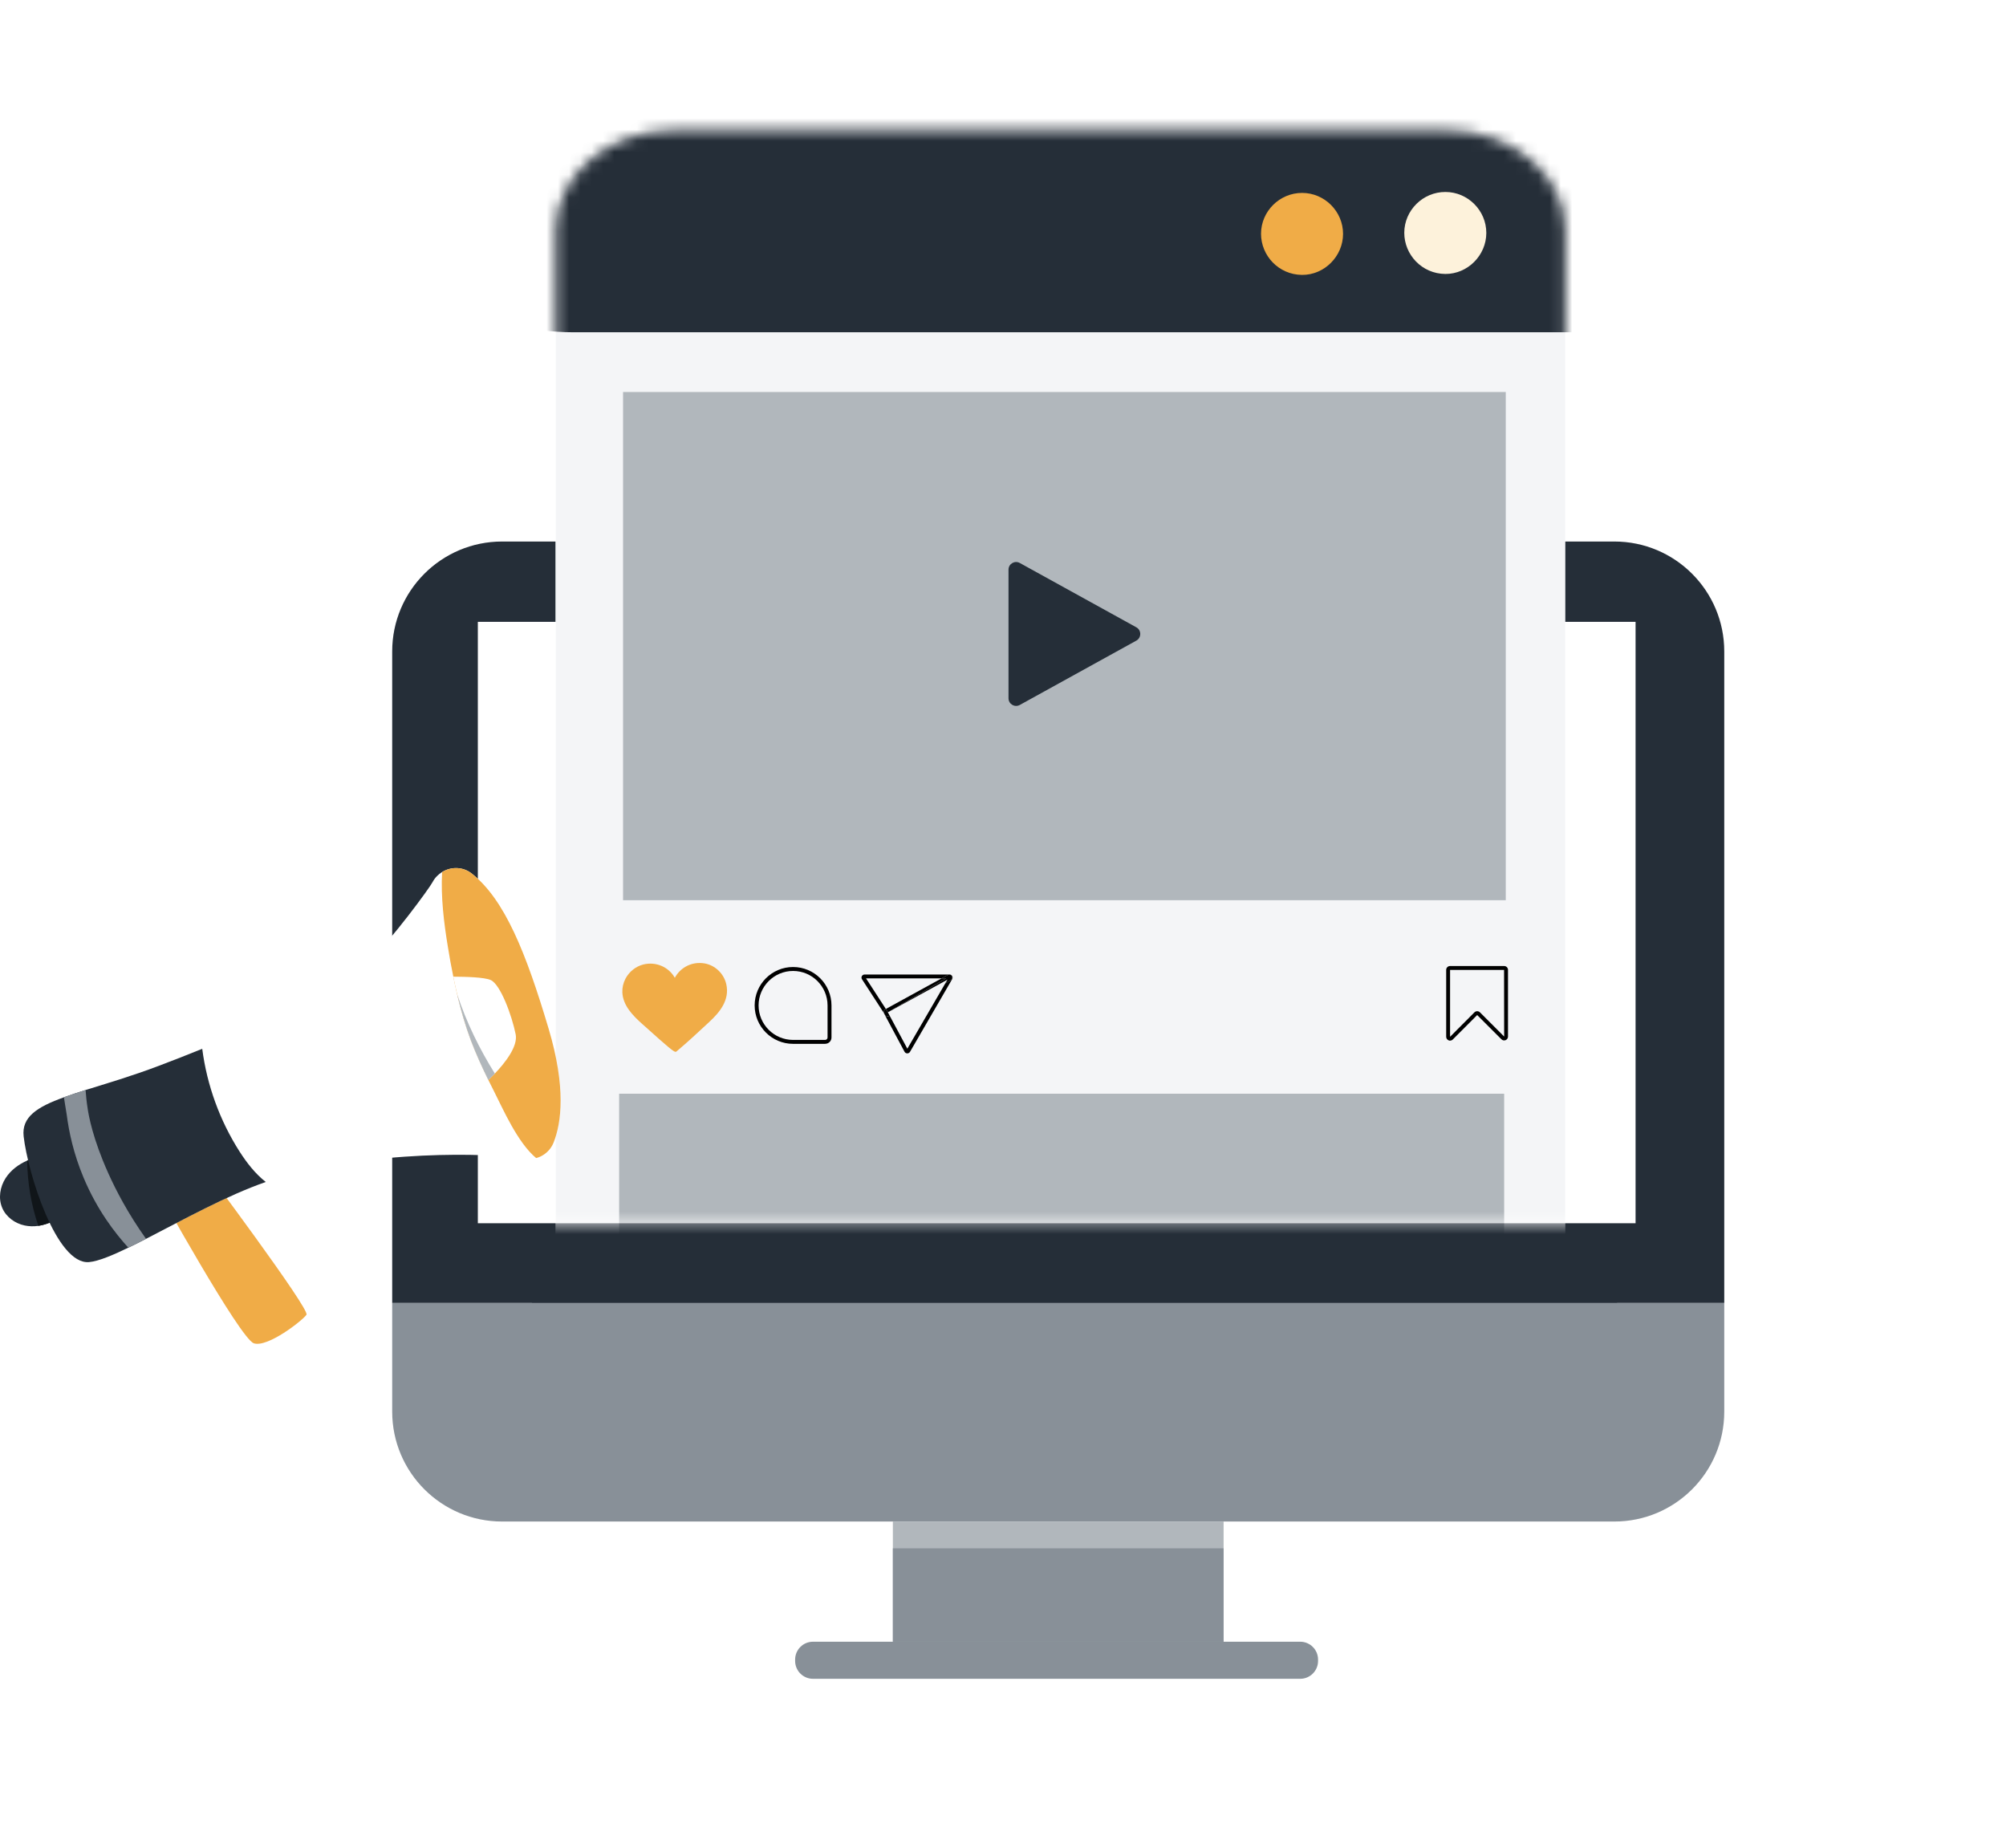 <?xml version="1.0" encoding="UTF-8"?> <svg xmlns="http://www.w3.org/2000/svg" width="178" height="164" viewBox="0 0 178 164" fill="none"><g style="mix-blend-mode:darken" filter="url(#filter0_f_48_432)"><rect x="47.201" y="64.193" width="96.29" height="65.137" fill="#252E38" fill-opacity="0.5"></rect></g><path d="M153 82.922V57.804C153 52.414 148.63 48.049 143.245 48.049H44.556C39.166 48.049 34.801 52.418 34.801 57.804V115.616H153V82.918V82.922Z" fill="#252E38"></path><path d="M145.13 55.176H42.401V108.539H145.13V55.176Z" fill="white"></path><path d="M34.801 125.251C34.801 130.641 39.17 135.006 44.556 135.006H143.245C148.634 135.006 153 130.641 153 125.251V115.619H34.801V125.251Z" fill="#889098"></path><path d="M108.575 135.007H79.227V145.675H108.575V135.007Z" fill="#B1B7BC"></path><path d="M108.575 137.384H79.227V145.67H108.575V137.384Z" fill="#889098"></path><path d="M115.373 145.67H72.138C71.264 145.67 70.555 146.379 70.555 147.254V147.377C70.555 148.251 71.264 148.96 72.138 148.96H115.373C116.247 148.96 116.956 148.251 116.956 147.377V147.254C116.956 146.379 116.247 145.67 115.373 145.67Z" fill="#889098"></path><mask id="mask0_48_432" style="mask-type:luminance" maskUnits="userSpaceOnUse" x="34" y="0" width="119" height="109"><path d="M153 0H34.801V108.523H153V0Z" fill="white"></path></mask><g mask="url(#mask0_48_432)"><path d="M128.374 14.077H59.787C53.993 14.077 49.298 17.951 49.298 22.733V110.286C49.298 115.064 53.993 118.941 59.787 118.941H128.378C134.172 118.941 138.867 115.068 138.867 110.286V22.733C138.867 17.954 134.172 14.077 128.378 14.077H128.374Z" fill="white"></path><path d="M128.393 11.56H59.807C54.012 11.56 49.317 15.541 49.317 20.45V110.377C49.317 115.286 54.012 119.266 59.807 119.266H128.397C134.191 119.266 138.886 115.286 138.886 110.377V20.45C138.886 15.541 134.191 11.56 128.397 11.56H128.393Z" fill="#F4F5F7"></path><mask id="mask1_48_432" style="mask-type:luminance" maskUnits="userSpaceOnUse" x="49" y="11" width="90" height="109"><path d="M128.393 11.56H59.807C54.012 11.56 49.317 15.541 49.317 20.45V110.377C49.317 115.286 54.012 119.266 59.807 119.266H128.397C134.191 119.266 138.886 115.286 138.886 110.377V20.45C138.886 15.541 134.191 11.56 128.397 11.56H128.393Z" fill="white"></path></mask><g mask="url(#mask1_48_432)"><path d="M140.438 -78.223H50.873C43.308 -78.223 37.173 -74.242 37.173 -69.333V20.593C37.173 25.503 43.304 29.483 50.873 29.483H140.442C148.006 29.483 154.142 25.503 154.142 20.593V-69.333C154.142 -74.242 148.01 -78.223 140.442 -78.223H140.438Z" fill="#252E38"></path></g><path d="M131.886 20.669C131.886 22.649 130.235 24.32 128.251 24.308C126.155 24.292 124.603 22.582 124.607 20.653C124.611 18.665 126.258 17.03 128.255 17.034C130.247 17.034 131.89 18.677 131.886 20.669Z" fill="#FDF2DB"></path><path d="M119.174 20.753C119.174 22.733 117.523 24.404 115.539 24.392C113.443 24.376 111.892 22.665 111.896 20.737C111.899 18.748 113.546 17.113 115.543 17.117C117.535 17.117 119.178 18.76 119.174 20.753Z" fill="#F0AC47"></path><path d="M133.612 34.781H55.286V79.877H133.612V34.781Z" fill="#B1B7BC"></path><path d="M133.47 97.046H54.938V109.663H133.47V97.046Z" fill="#B1B7BC"></path><path d="M89.488 50.541V61.959C89.488 62.475 90.04 62.8 90.492 62.55L100.831 56.843C101.295 56.585 101.295 55.915 100.831 55.661L90.492 49.954C90.04 49.704 89.488 50.029 89.488 50.545V50.541Z" fill="#252E38"></path></g><path d="M59.954 93.331C59.783 93.331 59.331 92.966 57.124 90.978L56.993 90.863C56.164 90.121 55.271 89.228 55.223 88.045C55.208 87.628 55.303 87.219 55.505 86.831C55.831 86.216 56.418 85.747 57.077 85.581C58.188 85.303 59.323 85.783 59.879 86.759C60.395 85.807 61.438 85.295 62.526 85.485C63.454 85.648 64.224 86.382 64.443 87.315C64.776 88.743 63.831 89.847 62.966 90.648L62.784 90.819C61.899 91.641 60.982 92.494 60.041 93.284C60.014 93.308 59.986 93.331 59.946 93.331H59.954Z" fill="#F0AC47"></path><path d="M78.551 89.557L78.606 89.525L76.848 86.814H83.552L84.119 86.501C84.159 86.481 84.198 86.473 84.242 86.469C84.234 86.469 84.226 86.469 84.218 86.469H76.717C76.618 86.469 76.527 86.525 76.475 86.612C76.428 86.699 76.432 86.807 76.487 86.89L78.436 89.894C78.384 89.767 78.428 89.624 78.551 89.557Z" fill="black"></path><path d="M84.453 86.549C84.394 86.49 84.318 86.466 84.239 86.47C84.354 86.478 84.449 86.553 84.481 86.668C84.513 86.787 84.461 86.914 84.354 86.978L83.878 87.255L80.512 93.05L78.945 90.125L78.909 90.145C78.865 90.168 78.818 90.18 78.77 90.18C78.679 90.18 78.591 90.137 78.54 90.057L78.433 89.891C78.433 89.891 78.433 89.91 78.441 89.918L80.262 93.32C80.31 93.411 80.401 93.466 80.504 93.466H80.508C80.607 93.466 80.699 93.415 80.746 93.332L84.493 86.874C84.552 86.767 84.536 86.636 84.449 86.549H84.453Z" fill="black"></path><path d="M78.797 89.811L83.948 86.811H83.551L78.606 89.525L78.797 89.811Z" fill="black"></path><path d="M78.773 90.184C78.82 90.184 78.868 90.172 78.912 90.148L78.947 90.128L78.785 89.823L84.075 86.922L83.88 87.255L84.357 86.977C84.464 86.914 84.515 86.791 84.484 86.668C84.452 86.553 84.357 86.477 84.242 86.469C84.202 86.469 84.158 86.477 84.118 86.501L83.551 86.814H83.948L78.793 89.815L78.606 89.525L78.55 89.557C78.427 89.624 78.384 89.767 78.435 89.894L78.543 90.061C78.594 90.14 78.681 90.184 78.773 90.184Z" fill="black"></path><path d="M73.218 92.621H70.372C68.495 92.621 66.963 91.094 66.963 89.212C66.963 87.331 68.491 85.803 70.372 85.803C72.253 85.803 73.781 87.331 73.781 89.212V92.058C73.781 92.367 73.531 92.617 73.222 92.617L73.218 92.621ZM70.372 86.153C68.685 86.153 67.312 87.526 67.312 89.212C67.312 90.899 68.685 92.272 70.372 92.272H73.218C73.337 92.272 73.432 92.177 73.432 92.058V89.212C73.432 87.526 72.059 86.153 70.372 86.153Z" fill="black"></path><path d="M128.667 92.336C128.624 92.336 128.58 92.328 128.537 92.308C128.41 92.256 128.326 92.129 128.326 91.99V86.057C128.326 85.867 128.481 85.716 128.667 85.716H133.47C133.66 85.716 133.811 85.871 133.811 86.057V91.974C133.811 92.113 133.728 92.236 133.601 92.292C133.47 92.344 133.327 92.316 133.227 92.216L131.076 90.066L128.914 92.232C128.846 92.3 128.759 92.332 128.671 92.332L128.667 92.336ZM128.671 86.061V91.994L130.834 89.823C130.898 89.76 130.985 89.724 131.076 89.724C131.168 89.724 131.255 89.76 131.319 89.823L133.47 91.974L133.462 86.061H128.667H128.671Z" fill="black"></path><path d="M17.872 103.287C17.872 103.287 27.522 116.166 27.195 116.657C26.866 117.148 23.748 119.601 22.521 119.19C21.293 118.778 13.898 105.411 13.898 105.411L17.874 103.287H17.872Z" fill="#F0AC47"></path><path d="M48.679 91.273C46.676 84.55 44.796 79.836 41.869 77.516C41.078 76.884 40.023 76.884 39.228 77.375C39.066 77.475 38.913 77.596 38.775 77.736C38.62 77.891 38.483 78.077 38.374 78.287C38.117 78.781 34.842 83.285 32.51 85.569C30.289 87.741 26.977 89.176 20.354 92.045C19.183 92.553 17.942 93.061 17.942 93.061C16.665 93.583 15.38 94.086 14.11 94.565C6.904 97.287 1.729 97.606 2.092 100.828C2.455 104.051 4.993 112.247 7.898 111.985C10.508 111.751 17.782 106.879 23.576 104.876C24.464 104.568 25.141 104.404 25.424 104.326C34.919 101.75 45.14 102.517 46.277 102.766C46.34 102.781 46.954 102.902 47.571 102.756C47.789 102.706 47.999 102.614 48.188 102.493C48.604 102.236 48.935 101.849 49.127 101.365C49.816 99.614 50.232 96.491 48.679 91.278V91.273Z" fill="white"></path><path d="M39.748 84.052C39.89 84.925 40.043 85.799 40.224 86.66C40.611 88.597 41.105 90.504 41.792 92.34C42.247 93.532 42.774 94.691 43.333 95.828C43.5 96.174 43.672 96.515 43.848 96.856C44.617 98.366 45.926 101.392 47.574 102.754C47.791 102.703 48.002 102.611 48.19 102.49C48.606 102.234 48.938 101.847 49.129 101.363C49.818 99.612 50.234 96.489 48.681 91.275C46.678 84.553 44.799 79.838 41.872 77.518C41.081 76.887 40.026 76.887 39.23 77.378C39.109 79.591 39.385 81.853 39.748 84.055V84.052Z" fill="#F0AC47"></path><path d="M0.196 107.174C0.537 107.982 1.33 108.558 2.189 108.737C2.586 108.822 3 108.829 3.401 108.771C3.863 108.703 4.32 108.551 4.737 108.34C4.417 106.272 3.435 104.813 2.659 102.875C2.574 102.909 2.496 102.943 2.412 102.977C1.647 103.316 0.951 103.831 0.498 104.535C-0.002 105.309 -0.167 106.325 0.196 107.174Z" fill="#252E38"></path><path d="M3.402 108.771C3.864 108.703 4.321 108.551 4.737 108.34C4.418 106.272 3.435 104.813 2.659 102.875C2.574 102.909 2.497 102.943 2.412 102.977C2.434 104.944 2.765 106.911 3.402 108.771Z" fill="#101519"></path><path d="M21.255 102.174C19.503 99.428 18.364 96.293 17.945 93.059C16.668 93.581 15.383 94.084 14.113 94.563C11.661 95.492 9.442 96.141 7.596 96.716C7.56 96.728 7.521 96.74 7.485 96.752C6.873 96.948 6.302 97.13 5.787 97.321C5.751 97.333 5.712 97.345 5.676 97.362C3.271 98.226 1.907 99.121 2.098 100.829C2.461 104.051 4.998 112.247 7.904 111.986C8.714 111.915 9.977 111.395 11.503 110.653C11.535 110.636 11.573 110.619 11.61 110.599C12.009 110.408 12.422 110.195 12.853 109.975C12.884 109.958 12.923 109.941 12.96 109.922C16.16 108.279 20.134 106.071 23.582 104.878C22.655 104.15 21.898 103.178 21.259 102.179L21.255 102.174Z" fill="#252E38"></path><path d="M5.924 98.935L5.67 97.36C5.938 97.263 6.212 97.166 6.49 97.072C6.865 96.946 7.233 96.828 7.593 96.716C7.622 97.128 7.675 97.72 7.787 98.424C7.874 98.981 8.222 101.013 9.599 104.08C10.288 105.614 11.345 107.66 12.954 109.915C12.7 110.055 12.436 110.193 12.16 110.331C11.897 110.464 11.638 110.587 11.384 110.703C10.203 109.409 8.614 107.355 7.417 104.496C6.521 102.358 6.115 100.415 5.924 98.935Z" fill="#889098"></path><path d="M40.225 86.66C40.329 87.185 40.44 87.703 40.566 88.221C40.892 89.621 41.291 91 41.792 92.34C42.247 93.533 42.774 94.692 43.333 95.829C43.488 95.683 43.686 95.487 43.909 95.258C44.794 94.329 45.975 92.853 45.757 91.774C45.414 90.078 44.402 87.345 43.544 86.96C42.987 86.709 41.335 86.665 40.227 86.66H40.225Z" fill="white"></path><path d="M40.565 88.22C40.892 89.621 41.291 91 41.792 92.34C42.247 93.532 42.774 94.691 43.333 95.828C43.488 95.683 43.686 95.487 43.909 95.257C42.537 93.058 41.378 90.69 40.568 88.22H40.565Z" fill="#B1B7BC"></path><defs><filter id="filter0_f_48_432" x="13.201" y="30.193" width="164.29" height="133.137" filterUnits="userSpaceOnUse" color-interpolation-filters="sRGB"><feFlood flood-opacity="0" result="BackgroundImageFix"></feFlood><feBlend mode="normal" in="SourceGraphic" in2="BackgroundImageFix" result="shape"></feBlend><feGaussianBlur stdDeviation="17" result="effect1_foregroundBlur_48_432"></feGaussianBlur></filter></defs></svg> 